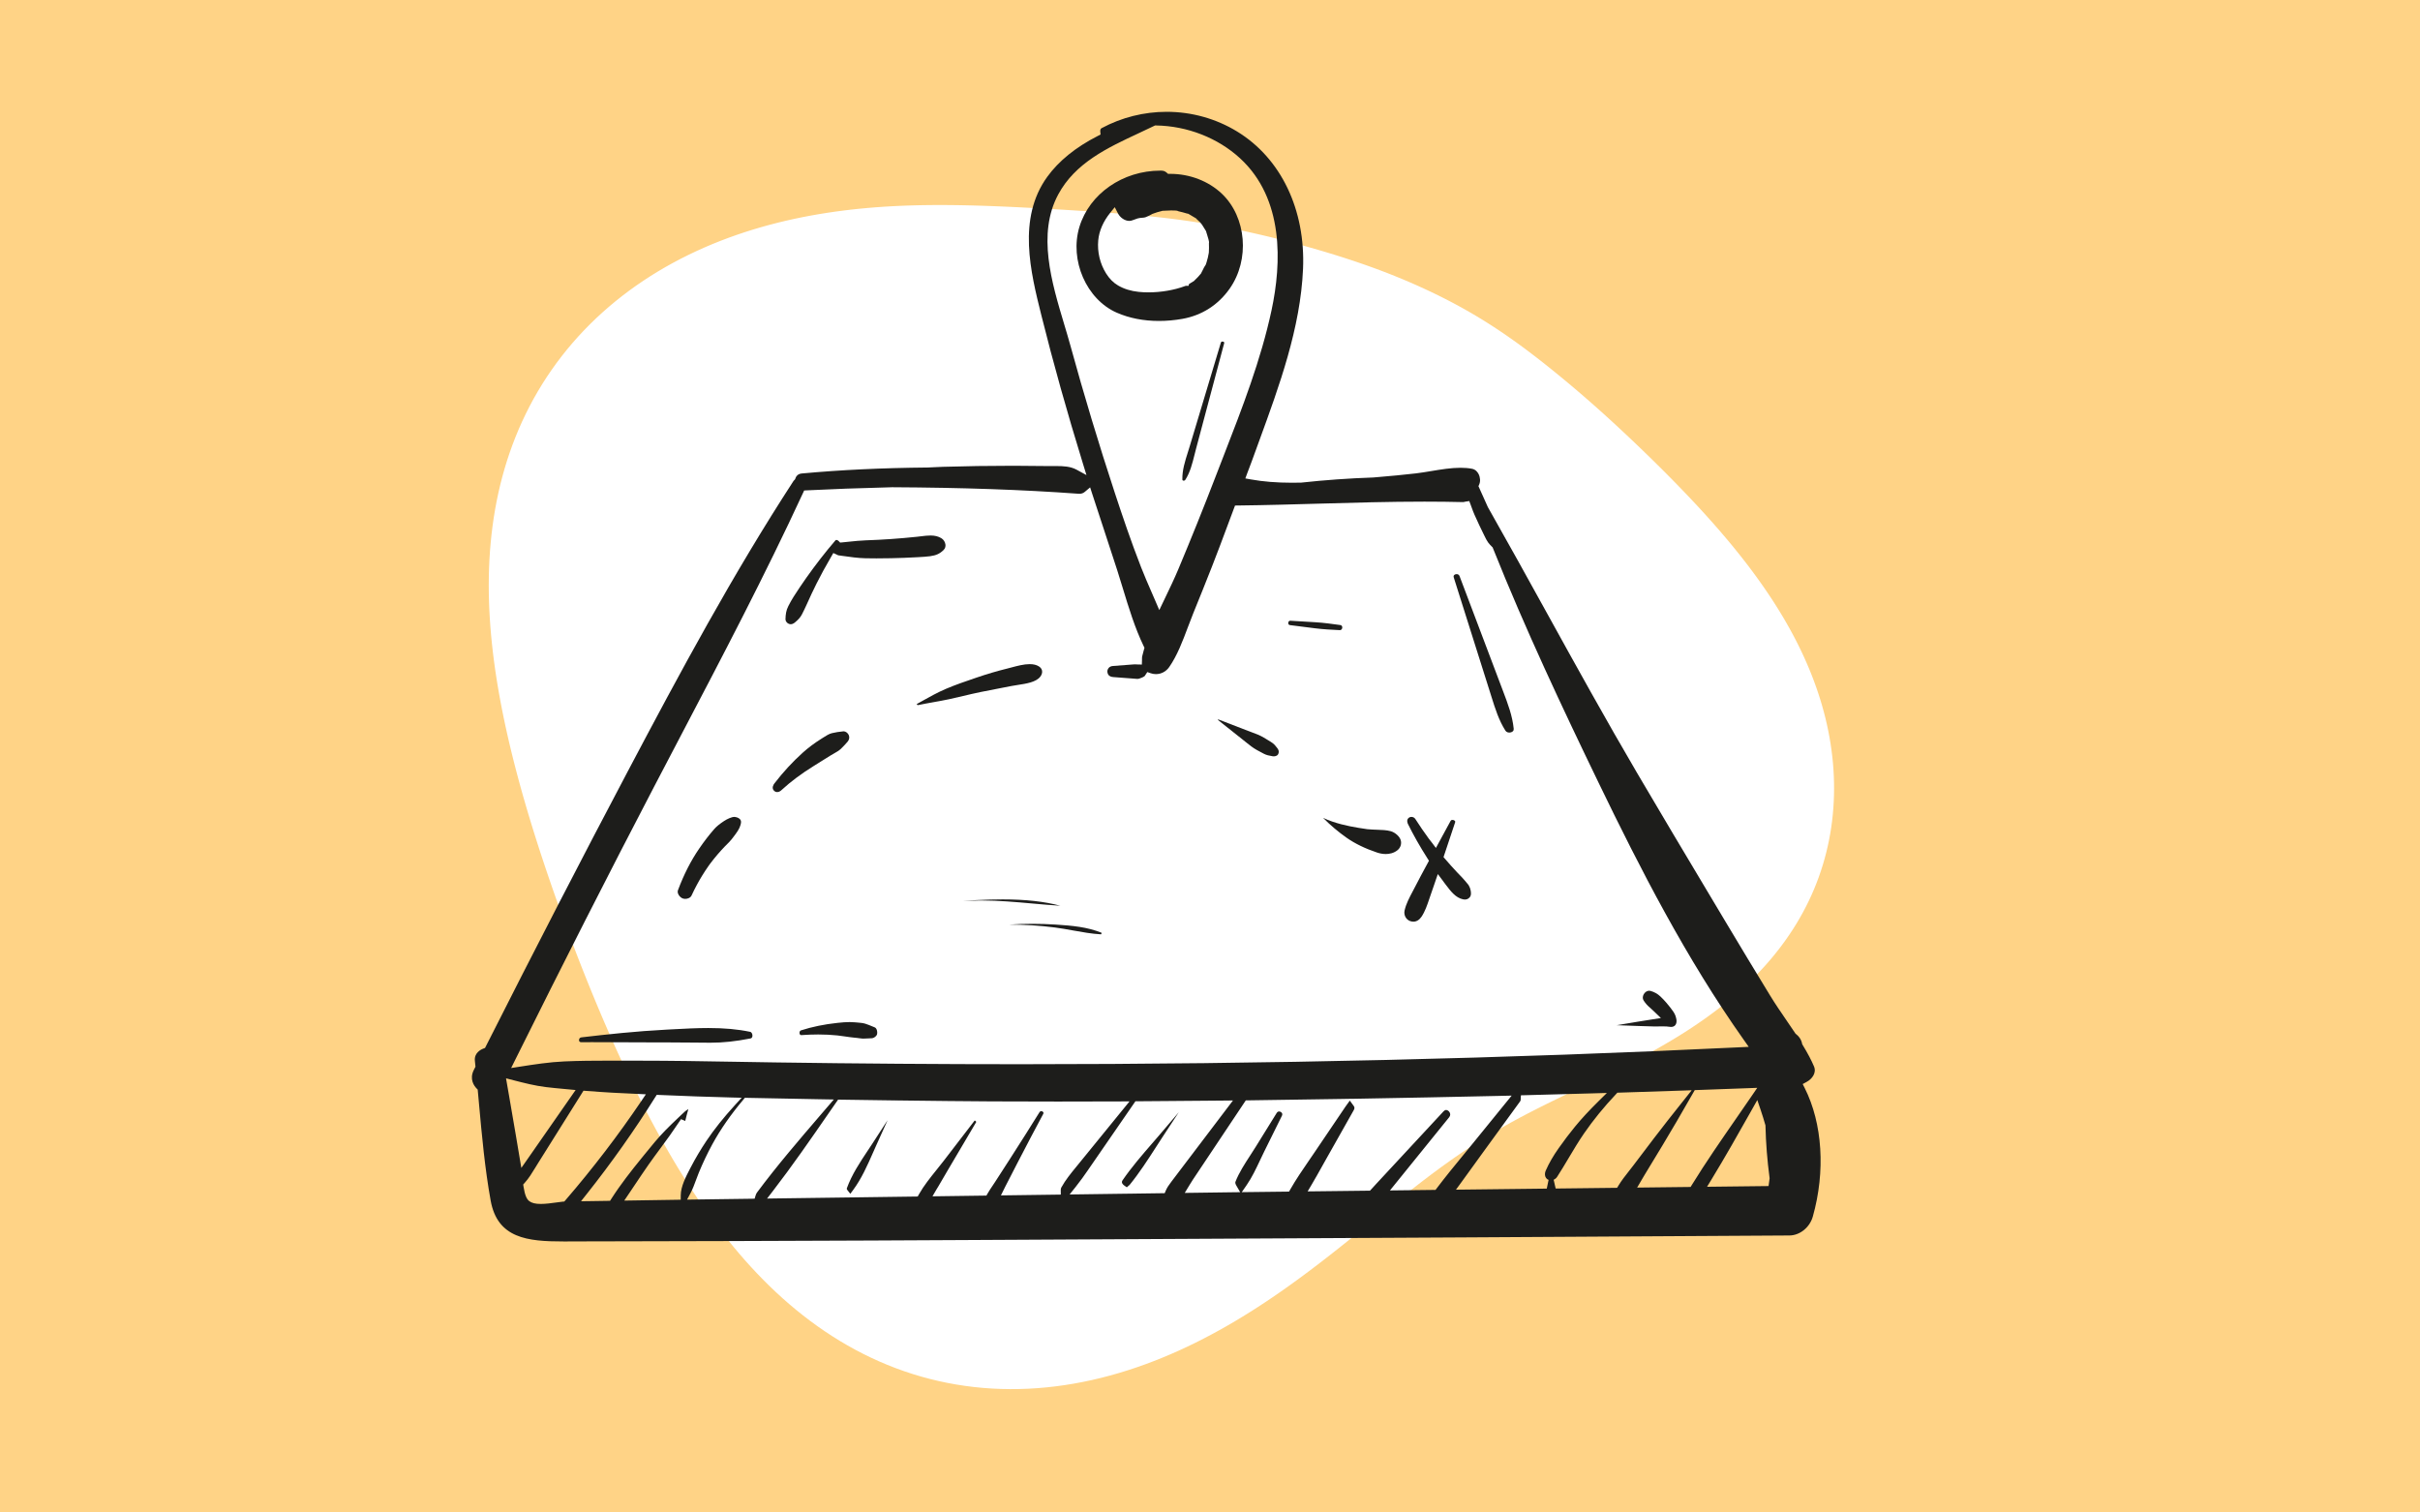 <?xml version="1.0" encoding="UTF-8"?>
<svg xmlns="http://www.w3.org/2000/svg" xmlns:xlink="http://www.w3.org/1999/xlink" id="uuid-71ce29b2-a535-4bc6-b9e2-029d32f4c4ab" data-name="Layer 1" width="1600" height="1000" viewBox="0 0 1600 1000">
  <rect x="0" y="0" width="1600" height="1000" fill="#808080" stroke="none"/>
  <defs>
    <clipPath id="uuid-8e758f63-5b95-4efc-a7cc-591bbed86755">
      <rect width="1600" height="1000" style="fill: none;"></rect>
    </clipPath>
  </defs>
  <g style="clip-path: url(#uuid-8e758f63-5b95-4efc-a7cc-591bbed86755);">
    <rect width="1600" height="1000" style="fill: #ffd386;"></rect>
    <path d="M929.517,185.528h0l2.415,1.033,2.408,1.047,2.4,1.062,2.393,1.076,2.385,1.091,2.378,1.106,2.37,1.121,2.363,1.136,2.355,1.153,2.347,1.168,2.34,1.184,2.331,1.201,2.324,1.218,2.314,1.235,2.307,1.252,2.298,1.27,2.289,1.287,2.28,1.306,2.271,1.323,2.262,1.341,2.254,1.36,2.243,1.377,2.235,1.396,2.226,1.413,2.216,1.431,2.208,1.448,2.199,1.466,2.19,1.482,2.182,1.5,2.17,1.515,2.17,1.532,2.16,1.547,2.15,1.563,2.15,1.577,2.14,1.592,2.13,1.606,2.13,1.62,2.12,1.633,2.12,1.646,2.12,1.66,2.12,1.672,2.11,1.684,2.11,1.697,2.11,1.709,2.11,1.722,2.11,1.733,2.12,1.747,2.11,1.759,2.11,1.772,2.11,1.785,2.12,1.8,2.12,1.813,2.11,1.828,2.12,1.842,2.13,1.857,2.12,1.873,2.13,1.888,2.13,1.904,2.14,1.919,2.13,1.936,2.15,1.952,2.15,1.969,2.15,1.986,2.16,2.004,2.17,2.021,2.18,2.039,2.18,2.057,2.19,2.077,2.2,2.096,2.21,2.116,2.21,2.136,2.23,2.156,2.24,2.179,2.24,2.2,2.26,2.223,2.27,2.247,2.28,2.27,2.29,2.296,2.3,2.321,2.31,2.347,2.32,2.375,2.33,2.402,2.34,2.432,2.35,2.461,2.36,2.492,2.37,2.524,2.38,2.555,2.38,2.589,2.39,2.624,2.39,2.658,2.4,2.694,2.4,2.731,2.41,2.769,2.4,2.807,2.41,2.846,2.4,2.887,2.39,2.926,2.4,2.969,2.38,3.01,2.38,3.053,2.37,3.095,2.35,3.14,2.34,3.183,2.32,3.228,2.3,3.272,2.28,3.318,2.26,3.362,2.23,3.408,2.19,3.452,2.17,3.498,2.13,3.542,2.08,3.587,2.05,3.631,2,3.674,1.96,3.716,1.9,3.758,1.84,3.8,1.79,3.839,1.73,3.878,1.67,3.916,1.6,3.952,1.53,3.987,1.46,4.021,1.39,4.052,1.31,4.082,1.23,4.111,1.15,4.137,1.07,4.162,.98,4.184,.89,4.205,.81,4.223,.71,4.239,.62,4.253,.53,4.265,.44,4.274,.33,4.282,.24,4.286,.14,4.287,.04,4.288-.06,4.285-.16,4.28-.27,4.272-.36,4.262-.47,4.248-.57,4.234-.68,4.215-.78,4.195-.88,4.171-.99,4.146-1.09,4.117-1.19,4.086-1.3,4.053-1.39,4.017-1.5,3.979-1.6,3.939-1.7,3.897-1.79,3.852-1.89,3.806-1.98,3.758-2.08,3.708-2.16,3.657-2.25,3.604-2.34,3.55-2.42,3.495-2.5,3.439-2.58,3.381-2.65,3.323-2.72,3.264-2.8,3.206-2.86,3.145-2.92,3.086-2.99,3.026-3.04,2.965-3.1,2.907-3.15,2.846-3.2,2.788-3.24,2.729-3.29,2.672-3.33,2.614-3.36,2.559-3.4,2.504-3.43,2.449-3.46,2.398-3.48,2.346-3.51,2.297-3.53,2.248-3.55,2.202-3.56,2.156-3.58,2.114-3.58,2.073-3.6,2.033-3.61,1.995-3.61,1.96-3.61,1.927-3.61,1.894-3.62,1.866-3.61,1.838-3.62,1.813-3.61,1.789-3.6,1.769-3.6,1.75-3.59,1.734-3.58,1.721-3.58,1.71-3.56,1.702-3.56,1.698-3.54,1.695-3.53,1.696-3.51,1.7-3.51,1.706-3.49,1.716-3.48,1.729-3.46,1.745-3.45,1.763-3.44,1.785-3.42,1.808-3.42,1.836-3.4,1.865-3.393,1.898-3.385,1.931-3.376,1.969-3.37,2.007-3.365,2.048-3.361,2.091-3.36,2.135-3.36,2.182-3.362,2.228-3.366,2.277-3.372,2.327-3.38,2.376-3.392,2.428-3.404,2.478-3.419,2.53-3.438,2.581-3.457,2.632-3.481,2.683-3.506,2.733-3.534,2.782-3.564,2.829-3.598,2.877-3.633,2.921-3.671,2.965-3.712,3.007-3.754,3.046-3.8,3.084-3.847,3.118-3.898,3.151-3.949,3.18-4.003,3.206-4.059,3.229-4.118,3.248-4.177,3.263-4.238,3.275-4.301,3.282-4.365,3.285-4.431,3.282-4.497,3.276-4.564,3.265-4.632,3.248-4.701,3.226-4.769,3.199-4.838,3.167-4.907,3.129-4.976,3.086-5.043,3.037-5.111,2.983-5.177,2.923-5.243,2.858-5.306,2.786-5.368,2.71-5.43,2.628-5.488,2.54-5.544,2.448-5.599,2.35-5.65,2.247-5.7,2.138-5.745,2.026-5.789,1.909-5.828,1.786-5.865,1.661-5.898,1.53-5.928,1.395-5.953,1.258-5.975,1.116-5.993,.972-6.007,.825-6.017,.675-6.022,.522-6.024,.367-6.021,.211-6.014,.053-6.002-.106-5.988-.266-5.967-.427-5.944-.589-5.916-.749-5.884-.911-5.848-1.072-5.808-1.232-5.764-1.39-5.717-1.548-5.666-1.703-5.612-1.858-5.555-2.009-5.494-2.158-5.431-2.305-5.365-2.449-5.296-2.589-5.225-2.727-5.153-2.861-5.077-2.992-5-3.118-4.922-3.24-4.843-3.359-4.762-3.474-4.68-3.584-4.598-3.69-4.515-3.791-4.432-3.888-4.349-3.981-4.266-4.069-4.183-4.153-4.101-4.231-4.02-4.307-3.938-4.376-3.86-4.442-3.781-4.504-3.704-4.561-3.628-4.615-3.554-4.663-3.482-4.71-3.411-4.751-3.342-4.789-3.275-4.824-3.21-4.855-3.147-4.884-3.085-4.909-3.027-4.933-2.969-4.953-2.913-4.971-2.859-4.987-2.808-5.001-2.757-5.014-2.707-5.025-2.66-5.035-2.615-5.043-2.569-5.051-2.526-5.057-2.485-5.062-2.445-5.066-2.406-5.07-2.368-5.073-2.333-5.074-2.298-5.077-2.265-5.077-2.232-5.078-2.202-5.079-2.173-5.078-2.143-5.079-2.117-5.08-2.089-5.079-2.064-5.079-2.04-5.08-2.015-5.08-1.992-5.081-1.97-5.082-1.947-5.083-1.926-5.086-1.904-5.088-1.883-5.091-1.863-5.094-1.842-5.098-1.821-5.103-1.8-5.109-1.78-5.114-1.758-5.121-1.736-5.128-1.715-5.136-1.692-5.145-1.668-5.154-1.645-5.164-1.62-5.175-1.594-5.186-1.567-5.197-1.54-5.211-1.51-5.223-1.481-5.236-1.448-5.251-1.416-5.265-1.38-5.28-1.345-5.295-1.307-5.311-1.267-5.326-1.225-5.342-1.183-5.358-1.137-5.374-1.089-5.39-1.039-5.406-.987-5.422-.931-5.437-.874-5.452-.813-5.466-.749-5.481-.683-5.493-.613-5.506-.541-5.518-.465-5.528-.387-5.537-.304-5.545-.22-5.551-.132-5.556-.041-5.56,.053-5.56,.15-5.56,.249-5.557,.352-5.552,.457-5.545,.565-5.535,.674-5.523,.788-5.508,.901-5.49,1.019-5.47,1.137-5.446,1.257-5.421,1.38-5.39,1.503-5.359,1.627-5.323,1.754-5.283,1.879-5.242,2.007-5.197,2.135-5.148,2.263-5.096,2.391-5.041,2.519-4.982,2.646-4.921,2.774-4.856,2.899-4.788,3.025-4.716,3.149-4.643,3.271-4.565,3.392-4.485,3.511-4.402,3.628-4.316,3.742-4.228,3.855-4.138,3.964-4.044,4.071-3.949,4.174-3.851,4.275-3.753,4.373-3.651,4.466-3.548,4.556-3.444,4.642-3.338,4.725-3.231,4.804-3.124,4.878-3.015,4.949-2.906,5.015-2.796,5.077-2.687,5.134-2.576,5.187-2.467,5.236-2.357,5.28-2.249,5.319-2.14,5.354-2.032,5.385-1.926,5.411-1.821,5.433-1.717,5.45-1.615,5.462-1.515,5.471-1.416,5.475-1.32,5.474-1.225,5.471-1.133,5.463-1.044,5.45-.957,5.435-.873,5.414-.792,5.392-.714,5.366-.638,5.335-.566,5.303-.497,5.267-.432,5.228-.37,5.187-.311,5.144-.255,5.097-.203,5.049-.155,4.999-.11,4.947-.068,4.893-.03,4.838,.004,4.783,.035,4.725,.063,4.667,.088,4.61,.111,4.551,.13,4.492,.147,4.435,.162,4.377,.175,4.32,.186,4.264,.195,4.208,.203,4.154,.209,4.1,.215,4.048,.219,3.997,.223,3.948,.226,3.899,.228,3.853,.23,3.807,.232,3.763,.235,3.721,.237,3.68,.239,3.641,.242,3.603,.246,3.566,.25,3.531,.254,3.498,.259,3.465,.265,3.435,.272,3.404,.279,3.376,.288,3.347,.297,3.322,.307,3.295,.318,3.271,.33,3.247,.343,3.223,.356,3.201,.37,3.178,.384,3.158,.399,3.136,.415,3.115,.43,3.095,.447,3.076,.462,3.055,.478,3.037,.493,3.017,.508,2.997,.523,2.98,.537,2.96,.55,2.943,.563,2.924,.576,2.906,.587,2.889,.599,2.872,.609,2.855,.62,2.839,.63,2.822,.639,2.806,.648,2.791,.658,2.776,.666,2.761,.675,2.746,.683,2.732,.69,2.719,.699,2.705,.706,2.693,.714,2.68,.721,2.667,.728,2.656,.737,2.644,.744,2.633,.751,2.622,.76,2.611,.768,2.601,.776,2.591,.784,2.582,.793,2.571,.802,2.563,.812,2.553,.821,2.545,.831,2.535,.842,2.527,.852,2.519,.863,2.51,.875,2.502,.886,2.494,.898,2.485,.911,2.478,.923,2.47,.936,2.462,.95,2.454,.963,2.446,.977,2.438,.99,2.431,1.005,2.423,1.019" style="fill: #fff; fill-rule: evenodd;"></path>
    <g>
      <path d="M453.093,594.305c-.639,0-1.26-.111-1.794-.322-1.952-.768-3.795-3.436-3.083-5.339,3.92-10.47,8.507-19.475,14.026-27.529,3.328-4.858,6.607-9.116,10.025-13.018,1.429-1.631,3.546-3.357,6.471-5.277,1.992-1.307,4.978-2.715,6.825-2.715,.086,0,.17,.004,.251,.012,1.654,.163,4.237,1.222,4.132,3.366-.113,2.324-1.35,5.041-3.675,8.078-.332,.432-.663,.877-.996,1.323-1.047,1.404-2.131,2.856-3.277,3.976-3.514,3.43-6.859,7.108-9.939,10.933-.812,1.006-1.608,2.026-2.388,3.059-.057,.076-.172,.234-.293,.402l-.007-.006-.887,1.246c-1.493,2.123-2.936,4.319-4.287,6.524-2.512,4.096-4.852,8.482-6.955,13.036-.718,1.555-2.601,2.252-4.147,2.252h0Z" style="fill: #1d1d1b;"></path>
      <path d="M513.828,523.686c-.762,0-1.443-.28-2.022-.832-1.941-1.848-.255-4.276,.103-4.744,5.735-7.5,12.089-14.4,18.887-20.509,3.667-3.294,7.727-6.322,12.411-9.255,.358-.224,.719-.455,1.083-.688,1.894-1.212,3.854-2.464,5.725-2.914,2.312-.555,4.871-.964,7.605-1.213,.068-.006,.134-.009,.2-.009,1.25,0,2.708,1.062,3.32,2.419,.675,1.496,.382,3.177-.782,4.498-1.303,1.479-2.823,3.18-4.399,4.669-1.281,1.211-2.936,2.149-4.688,3.143-.697,.395-1.392,.79-2.07,1.203-2.111,1.285-4.201,2.604-6.291,3.923-1.674,1.056-3.348,2.112-5.033,3.151-3.935,2.426-7.797,5.054-11.478,7.812-1.907,1.43-3.429,2.624-4.79,3.757-1.665,1.389-3.349,2.857-5.15,4.489-.77,.699-1.73,1.099-2.631,1.099h0Z" style="fill: #1d1d1b;"></path>
      <path d="M606.893,466.189c-.26,0-.471-.188-.55-.269-.159-.163-.226-.329-.245-.415,.024-.01,.075-.048,.156-.093l2.651-1.481c5.374-3.008,10.93-6.118,16.559-8.515,6.294-2.68,12.97-4.954,19.426-7.152l.525-.179c7.212-2.457,13.845-4.419,20.279-6,.979-.24,2.014-.517,3.088-.804,3.828-1.023,8.166-2.181,12.006-2.181,2.495,0,4.475,.483,6.054,1.476,1.19,.748,1.926,1.746,2.128,2.885,.225,1.265-.195,2.665-1.182,3.942-2.795,3.619-9.173,4.592-14.8,5.452-1.454,.222-2.826,.432-4.115,.683-2.27,.443-4.542,.88-6.813,1.317-4.461,.858-9.072,1.746-13.606,2.665-3.906,.792-7.819,1.723-11.604,2.623-3.077,.732-6.258,1.489-9.387,2.158-3.431,.734-6.975,1.366-10.402,1.978-3.286,.586-6.683,1.193-10.025,1.895-.05,.011-.096,.016-.141,.016Z" style="fill: #1d1d1b;"></path>
      <path d="M842.154,500.063c-.271,0-.545-.022-.812-.066-2.411-.393-4.037-.769-5.718-1.632-.993-.509-1.974-1.042-2.954-1.575-.505-.275-1.009-.549-1.515-.819-2.667-1.428-5.056-3.36-7.586-5.406-.562-.454-1.123-.907-1.688-1.356l-16.629-13.199c.025-.121,.096-.276,.174-.385l19.644,7.573c.79,.305,1.587,.6,2.386,.896,2.934,1.086,5.705,2.113,8.161,3.608l1.47,.886c.96,.576,1.921,1.153,2.866,1.75,1.032,.654,1.943,1.254,2.635,1.997,.353,.38,.708,.821,1.084,1.288,.213,.264,.425,.528,.641,.786,1.605,1.924,1.206,3.322,.767,4.206-.669,1.344-2.407,1.449-2.925,1.449h0Z" style="fill: #1d1d1b;"></path>
      <path d="M916.231,564.65c-1.86,0-3.857-.339-5.774-.98-7.848-2.623-14.608-5.904-20.094-9.755-5.484-3.847-10.711-8.258-15.552-13.122,7.983,3.642,16.141,5.331,23.119,6.505,1.717,.288,3.715,.617,5.699,.878l.437,.064,.432,.022,.33,.027c.824,.065,1.647,.131,2.473,.178,1.081,.063,2.178,.098,3.279,.134,3.15,.101,6.126,.197,8.875,.948,2.916,.798,5.893,3.447,6.635,5.906,.727,2.408-.1,5.018-2.109,6.648-2.591,2.106-5.646,2.548-7.752,2.548h0Z" style="fill: #1d1d1b;"></path>
      <path d="M934.469,609.376c-.723,0-1.475-.143-2.233-.427-2.713-1.014-4.253-4.021-3.582-6.996,.981-4.353,3.1-8.348,5.343-12.577,.522-.985,1.044-1.968,1.551-2.957,2.721-5.305,5.557-10.565,7.724-14.555l1.501-2.772-.962-1.508c-5.029-7.886-9.257-15.338-12.922-22.78-.239-.486-1.324-2.974,.813-4.296,.439-.271,.931-.409,1.463-.409,1.051,0,2.048,.537,2.601,1.403,2.838,4.433,5.779,8.731,8.743,12.777,.397,.543,.788,1.031,1.18,1.521,.276,.344,.553,.69,.834,1.062l2.845,3.769,9.692-17.855c.101-.185,.369-.68,1.235-.68,.665,0,1.377,.32,1.694,.759,.128,.177,.225,.406,.069,.87l-7.66,22.967,1.134,1.309c2.364,2.727,5.041,5.817,7.861,8.765,.461,.481,.923,.957,1.385,1.432,1.536,1.579,2.986,3.071,4.305,4.696l.373,.464,.474,.56c.475,.56,.923,1.089,1.216,1.585,.611,1.03,1.044,2.248,1.252,3.525,.409,2.512-.034,3.568-.88,4.457-.987,1.037-2.199,1.255-3.042,1.255-.357,0-.725-.039-1.094-.115-4.959-1.024-8.198-5.315-11.626-9.858l-.94-1.242c-.109-.141-.209-.289-.311-.436-.143-.208-.288-.416-.44-.617l-3.44-4.565-1.861,5.405c-.275,.801-.548,1.604-.82,2.407-.532,1.571-1.066,3.143-1.628,4.705-.443,1.232-.865,2.489-1.289,3.75-1.403,4.177-2.854,8.496-5.199,11.948-1.426,2.1-3.33,3.255-5.36,3.255h0Z" style="fill: #1d1d1b;"></path>
      <path d="M372.406,820.8c-23.589,0-43.482-2.032-48-26.997-3.826-21.141-5.827-43.208-7.762-64.548l-.807-8.853-.744-.769c-1.576-1.63-4.909-6.079-1.837-12.181l1.108-2.182-.093-.888c-.048-.46-.091-.923-.134-1.385-.051-.548-.102-1.095-.16-1.639-.551-5.12,3.748-7.351,5.622-8.072l1.092-.422,.528-1.045c32.607-64.532,63.255-123.918,93.696-181.55,34.96-66.185,69.666-130.706,109.803-192.384l.028-.026c.206-.188,.406-.382,.597-.61l.376-.448,.183-.556c.356-1.082,1.373-2.935,4.184-3.195,25.867-2.389,53.093-3.681,83.233-3.949l.105-.003c1.254-.054,2.507-.118,3.76-.181,2.123-.107,4.247-.215,6.375-.279,15.055-.452,30.314-.682,45.355-.682l2.332,.002c6.953,.01,14.084,.071,21.195,.182,.58,.009,1.161,.012,1.743,.012,.695,0,3.447-.018,4.127-.018,4.584,0,9.399,.185,13.458,2.395l6.561,3.572-2.203-7.138c-10.666-34.562-19.701-66.792-27.622-98.53-7.123-28.536-15.987-64.05,3.91-91.536,7.604-10.502,18.84-19.591,33.397-27.013l1.85-.943-.206-2.067c-.158-1.577,.699-2.037,.98-2.188,13.117-7.045,27.946-10.768,42.885-10.768,16.525,0,32.64,4.502,46.6,13.018,29.013,17.699,45.31,51.691,43.593,90.928-1.708,39.021-15.605,77.036-29.044,113.799-1.603,4.383-3.2,8.751-4.769,13.102-.509,1.41-1.048,2.81-1.587,4.209-.506,1.313-1.012,2.626-1.494,3.948l-1.237,3.389,3.55,.643c8.182,1.483,17.119,2.204,27.32,2.204,1.927,0,3.94-.027,5.985-.078l.127-.003,.127-.014c15.504-1.696,31.427-2.829,47.325-3.366l.16-.01,3.029-.263c8.23-.712,16.742-1.449,25.11-2.446,3.268-.389,6.582-.94,10.09-1.522,6.48-1.076,13.18-2.189,19.451-2.189,2.84,0,5.353,.223,7.684,.681,2.341,.461,3.636,2.319,4.2,3.386,1.153,2.182,1.345,4.886,.489,6.887l-.524,1.224,6.208,13.812,.071,.125c13.134,23.153,26.227,46.853,38.889,69.771,19.253,34.849,39.162,70.885,59.672,105.832,15.462,26.347,31.39,53.008,46.794,78.793,3.897,6.523,7.794,13.046,11.688,19.571,9.705,16.264,19.663,32.756,29.599,49.017,3.327,5.445,7.082,10.921,10.712,16.217,1.895,2.765,3.855,5.623,5.735,8.45l.273,.41,.388,.303c1.432,1.117,3.273,3.091,3.912,6.149l.107,.51,.27,.445c3.431,5.652,5.751,10.041,7.522,14.232,1.798,4.253-1.267,8.289-4.874,10.24l-2.597,1.404,1.329,2.637c11.781,23.387,13.787,55.145,5.365,84.952-2.039,7.217-8.557,12.486-15.498,12.527l-217.804,1.286c-107.776,.636-217.359,1.184-323.333,1.715l-65.606,.329c-60.469,.306-121.951,.435-181.408,.56l-13.065,.028c-1.392,.003-2.793,.012-4.199,.02-1.743,.011-3.495,.022-5.249,.022Zm-16.866-51.431c-.564,.899-1.121,1.813-1.682,2.731-2.12,3.474-4.312,7.066-6.96,9.964l-.99,1.083,.233,1.45c.866,5.385,1.959,8.146,3.773,9.533,1.671,1.275,4.095,1.869,7.632,1.869,3.339,0,7.118-.524,10.451-.987,1.446-.201,2.812-.391,3.911-.501l1.206-.122,.792-.918c17.954-20.821,34.812-42.854,50.105-65.485l3.021-4.471-5.39-.266c-2.141-.106-4.281-.202-6.422-.299-3.48-.156-6.961-.313-10.444-.511-5.432-.308-10.789-.692-17.162-1.175l-1.83-.139-30.244,48.243Zm77.707-44.011c-13.776,21.964-28.961,43.444-45.133,63.842l-3.975,5.013,6.397-.085c1.986-.027,3.973-.059,5.96-.091l6.847-.106,.882-1.377c6.147-9.604,13.185-18.532,19.875-26.75l2.11-2.599c4.35-5.37,8.847-10.922,13.668-15.848,2.775-2.836,5.718-5.642,8.564-8.355l1.324-1.268c1.059-1.018,2.06-1.979,3.106-2.893,.573-.5,1.287-.943,2.042-1.412l.186-.116c-.771,2.602-1.424,5.231-2.05,7.812l-2.766-1.176-.789,1.114c-1.025,1.463-2.029,2.942-3.033,4.419-1.184,1.743-2.409,3.546-3.641,5.28-2.068,2.907-4.235,5.834-6.332,8.665-2.549,3.44-5.184,6.998-7.69,10.588-3.058,4.382-6.063,8.87-8.97,13.208-1.281,1.912-2.561,3.823-3.848,5.729l-3.261,4.831,37.345-.581,.015-2.978c.029-5.794,3.465-12.402,6.226-17.713l.292-.562c3.156-6.078,6.703-12.059,10.541-17.777,5.043-7.515,11.167-15.194,18.722-23.476l4.489-4.921-6.658-.166c-14.92-.373-30.535-.92-47.735-1.671l-1.768-.077-.94,1.499Zm58.318,1.572c-8.527,10.118-15.281,19.838-20.65,29.713-3.292,6.057-6.293,12.373-8.917,18.775-.62,1.514-1.207,3.106-1.774,4.646-1.07,2.907-2.177,5.913-3.569,8.55l-2.397,4.538,5.131-.079c6.568-.102,13.135-.185,19.702-.267,5.871-.074,11.742-.148,17.613-.235l2.223-.034,.642-2.128c.242-.803,.554-1.455,.951-1.988,13.258-17.819,28.055-35.035,42.364-51.685l8.405-9.788-10.217-.18c-15.443-.273-31.413-.555-47.115-.916l-1.456-.034-.939,1.113Zm61.622,1.42c-1.874,2.701-3.744,5.407-5.615,8.113-11.713,16.941-23.825,34.459-36.566,50.986l-3.846,4.989,6.298-.093c8.181-.121,16.362-.228,24.543-.333,6.637-.086,13.273-.172,19.91-.266l2.51-.036-.003,.005,6.125-.086c7.87-.111,15.739-.216,23.608-.32l16.589-.223,.858-1.525c3.169-5.631,7.455-10.95,11.599-16.094,1.559-1.934,3.171-3.935,4.69-5.912l20.444-26.609c.061-.079,.097-.103,.097-.103,.181,.015,.646,.276,.88,.685,.152,.267,.096,.362,.043,.454l-18.514,31.368c-2.144,3.623-4.361,7.37-6.483,11.105-.163,.287-.348,.576-.533,.867-.209,.329-.418,.659-.61,.989l-2.707,4.643,35.665-.48,.863-1.504c.996-1.737,2.164-3.471,3.294-5.148,.602-.893,1.196-1.775,1.758-2.646l9.817-15.21c6.959-10.785,13.696-21.53,19.368-30.618,.307-.491,.65-.709,1.113-.709,.551,0,1.141,.318,1.404,.757,.083,.139,.278,.464-.091,1.155-5.062,9.481-11.02,20.699-16.842,32.012l-8.266,16.067c-.134,.259-.272,.545-.409,.828l-2.408,4.884s15.238-.202,20.376-.273c5.393-.074,10.786-.148,16.179-.218l3.025-.04-.025-3.025c-.006-.689,.106-1.19,.375-1.676,2.74-4.963,6.247-9.247,9.959-13.782l1.344-1.645,33.793-41.503-6.429,.027c-13.868,.058-27.655,.087-40.975,.087-14.89,0-29.703-.037-44.031-.109-18.729-.096-37.776-.328-56.195-.553l-6.261-.076-.006,.014-3.21-.042c-11.319-.144-22.637-.298-33.954-.486l-1.623-.027-.925,1.335Zm216.416-.373c-5.775,.051-11.55,.103-17.325,.134l-1.586,.009-31.655,45.905c-2.077,3.012-4.845,6.947-7.837,10.68l-4.025,5.022,6.435-.081c4.476-.057,8.953-.12,13.43-.182,4.821-.067,9.642-.135,14.464-.194l9.454-.118-.011-.008c2.411-.032,4.823-.065,7.234-.099,3.289-.047,6.579-.093,9.868-.134l1.98-.025,.778-1.821c.786-1.839,1.981-3.577,3.654-5.784l40.725-53.693-6.202,.065c-4.742,.05-9.483,.084-14.224,.119-2.941,.021-10.444,.082-10.444,.082,0,0-11.538,.094-14.713,.123Zm117.642-1.396c-22.041,.366-41.918,.688-61.977,.927l-1.602,.02-34.979,52.415c-.735,1.101-1.466,2.306-2.174,3.471l-3.214,5.285,5.486-.067c4.211-.051,8.422-.112,12.634-.171,4.442-.063,8.883-.126,13.325-.179l5.209-.062-2.617-4.504c-.535-.922-.729-1.796-.518-2.338,2.341-6.017,6.108-11.812,9.75-17.418,1.203-1.852,2.448-3.768,3.619-5.659l13.883-22.408c.43-.694,.955-1.031,1.606-1.031,.726,0,1.498,.426,1.877,1.037,.333,.537,.322,1.152-.038,1.878l-11.685,23.621c-.931,1.882-1.839,3.806-2.753,5.743-2.622,5.558-5.334,11.305-8.733,16.23l-3.337,4.837,31.255-.365,.862-1.516c3.675-6.459,7.998-12.757,12.178-18.847,1.221-1.778,2.442-3.556,3.649-5.342l20.668-30.55,2.828-3.914,2.607,3.583c.596,.818,.6,1.647,.013,2.687l-18.491,32.775c-.891,1.578-1.773,3.158-2.656,4.737-2.139,3.827-4.351,7.784-6.608,11.594l-2.756,4.653,41.208-.477,.886-.945c.566-.603,1.12-1.216,1.673-1.829,.449-.496,.897-.992,1.352-1.482l44.722-48.182c.557-.601,1.134-.905,1.714-.905,.912,0,1.927,.742,2.415,1.763,.348,.73,.559,1.855-.42,3.065l-39.131,48.36,30.137-.349,.898-1.191c5.589-7.406,11.607-14.733,17.426-21.82,2.055-2.503,4.11-5.006,6.151-7.515l25.866-31.818-7.394,.17-.769,.022c-30.136,.681-60.829,1.288-93.831,1.859l-4.166,.072,.014-.019-6.064,.101Zm167.445-3.742c-15.052,.433-30.616,.882-46.309,1.263l-2.819,.068-.142,2.816c-.027,.517-.129,.844-.366,1.171l-24.537,33.737c-2.124,2.921-4.239,5.853-6.355,8.787-2.643,3.664-5.288,7.331-7.954,10.981l-3.581,4.902,60.024-.695,1.219-5.809c-.213-.096-.41-.16-.569-.205-2.11-1.338-2.197-3.903-1.312-5.91,2.169-4.919,4.875-9.615,8.517-14.779,3.65-5.175,7.177-9.825,10.781-14.22,4.326-5.274,9.291-10.646,15.627-16.906l5.489-5.422-7.712,.222Zm57.208-1.786c-13.16,.45-27.19,.925-41.303,1.353l-1.256,.039-.863,.913c-7.994,8.469-15.102,17.196-21.127,25.939-3.691,5.354-7.036,10.977-10.271,16.414-2.446,4.112-4.975,8.364-7.611,12.424-.505,.776-1.265,1.407-2.261,1.875l1.329,5.79,40.629-.471,.875-1.452c2.004-3.329,4.542-6.55,6.997-9.665,.937-1.189,1.854-2.354,2.718-3.493l13.818-18.215c5.831-7.69,11.949-15.381,17.865-22.819l7.039-8.858-6.578,.226Zm43.894-1.596c-11.203,.428-22.406,.828-33.609,1.222l-1.686,.059-3.032,5.272c-5.867,10.207-11.932,20.762-18.13,30.988l-11.896,19.624c-.625,1.034-1.264,2.125-1.904,3.222l-3.119,5.33,35.34-.41,.879-1.425c9.181-14.897,19.364-29.591,29.211-43.801,3.54-5.11,7.078-10.214,10.573-15.33l3.403-4.983-6.029,.231Zm1.88,15.279c-8.421,14.928-17.131,30.364-26.186,45.218l-2.857,4.685,40.662-.471,.447-3.247c.074-.519,.148-1.04,.208-1.559l.043-.374-.049-.372c-1.523-11.507-2.424-22.995-2.679-34.146l-.009-.385-.104-.371c-.924-3.275-1.967-6.628-3.099-9.967l-2.184-6.441-4.192,7.431Zm-821.23-10.995c1.522,8.766,3.096,17.829,4.596,26.749l3.648,21.685,4.513-6.448,31.378-45.05-7.712-.723c-3.901-.362-7.935-.737-11.88-1.214-7.232-.874-14.388-2.71-21.309-4.486l-5.108-1.31,1.873,10.797Zm253.138-401.596c-22.069,.563-39.885,1.212-56.067,2.043l-1.833,.094-.77,1.666c-25.028,54.118-53.263,107.953-80.568,160.017-5.97,11.383-11.937,22.76-17.874,34.143-30.012,57.546-60.077,116.675-91.915,180.765l-2.613,5.26,5.803-.904c9.57-1.491,19.396-3.022,29.356-3.465,9.916-.442,19.831-.503,29.066-.503,2.431,0,12.163,.018,14.599,.018l5.602-.004c21.479,0,43.326,.374,64.453,.737,8.525,.145,17.05,.292,25.576,.416,54.448,.789,109,1.188,162.14,1.188,162.91,0,323.098-3.773,476.116-11.214l5.538-.269-3.205-4.524c-38.182-53.889-68.7-113.532-95.993-169.957-23.67-48.939-48.52-101.605-69.884-155.138l-.237-.596-.459-.449c-.834-.817-1.792-1.797-2.566-2.872-.885-1.23-1.594-2.687-2.346-4.23-.186-.381-.371-.761-.559-1.138-1.913-3.837-3.902-8.075-6.085-12.956-.671-1.5-1.238-3.06-1.839-4.712-.239-.66-.48-1.32-.727-1.977l-.864-2.297-2.427,.36c-.366,.054-.707,.139-1.047,.228-.148,.039-.35,.093-.409,.095-8.218-.206-16.643-.306-25.756-.306-23.157,0-46.66,.672-69.389,1.322-17.621,.504-35.842,1.025-53.759,1.228l-2.078,.024-.732,1.945c-1.462,3.883-2.911,7.772-4.361,11.66-3.258,8.746-6.628,17.789-10.099,26.609-4.295,10.919-8.339,21.013-12.362,30.861-1.255,3.072-2.471,6.31-3.647,9.441-3.444,9.169-7.006,18.65-12.296,26.248-2.079,2.986-5.281,4.699-8.787,4.699-1.196,0-2.367-.196-3.48-.584l-2.23-.776-1.303,1.97c-.102,.154-.196,.313-.289,.472-.025,.043-.049,.086-.075,.128-.5,.49-1.259,.84-2.009,1.145-1.202,.489-2.051,.809-2.859,.809-.425-.003-.824-.046-1.222-.084-.265-.026-.528-.05-.791-.07l-13.809-1.045c-1.402-.107-2.221-.407-3.021-1.106-.585-.512-.967-1.464-1.047-2.612-.05-.728,.405-1.841,1.016-2.483,.639-.671,1.554-1.056,2.724-1.145,0,0,7.083-.545,9.412-.72l4.708-.353c.096-.007,.19-.009,.284-.009,.268,0,.535,.017,.802,.032,.286,.017,.571,.033,.857,.04l3.014,.07,.095-3.013c.01-.322,.006-.637,0-.952-.008-.512-.014-.881,.061-1.224,.282-1.291,.645-2.585,1.028-3.954l.542-1.946-.499-1.033c-5.801-11.997-9.887-25.41-13.838-38.382-1.192-3.914-2.425-7.961-3.676-11.868-2.868-8.957-5.867-18.03-8.766-26.804-2.56-7.75-5.208-15.763-7.754-23.659l-1.392-4.317-3.464,2.928c-1.063,.899-2.211,1.317-3.613,1.317-.177,0-.358-.007-.544-.02-37.133-2.693-76.367-4.061-123.47-4.307h-.047s-.047,0-.047,0Zm173.445-238.892c-3.248,1.588-6.52,3.113-9.982,4.729-20.747,9.678-42.201,19.685-53.42,40.642-13.945,26.052-4.393,57.888,4.035,85.976,1.44,4.799,2.8,9.332,4,13.705,8.953,32.624,18.844,65.434,29.397,97.517,4.856,14.765,10.723,32.168,17.414,49.299,2.097,5.37,4.478,10.84,6.78,16.13,.862,1.98,1.726,3.965,2.579,5.953l2.642,6.156,4.112-8.586c2.901-6.045,5.9-12.295,8.441-18.348,8.627-20.564,16.966-41.299,24.786-61.628,1.782-4.632,3.586-9.273,5.395-13.926,12.045-30.982,24.498-63.019,31.504-95.852,6.614-31,8.356-73.586-20.893-100.425-14.624-13.42-34.82-21.312-55.405-21.651l-.73-.012-.655,.32Zm-202.764,703.576c-.546-.696-.406-1.079-.339-1.264,3.301-9.048,8.541-16.927,14.089-25.268,.894-1.345,1.788-2.689,2.674-4.039,3.581-5.459,6.944-10.634,10.16-15.642-2.654,5.807-5.227,11.542-7.683,17.037-.598,1.337-1.188,2.678-1.779,4.016-3.968,9.003-7.717,17.507-13.328,25.113l-1.857,2.517-1.936-2.471Zm182.946-3.093c-.376-.262-2.195-1.654-1.088-3.274,5.874-8.597,12.842-16.642,19.581-24.421,1.489-1.72,2.978-3.439,4.461-5.168,4.122-4.811,8.224-9.637,12.327-14.464l.871-1.024c-3.713,5.64-7.423,11.282-11.114,16.936-1.303,1.999-2.595,4.003-3.886,6.008-5.465,8.485-11.114,17.256-17.571,25.154-.183,.126-.337,.242-.488,.375l-1.289,1.138-1.803-1.26Z" style="fill: #1d1d1b;"></path>
      <path d="M766.286,212.205c-10.183,0-19.557-1.833-27.864-5.449-20.099-8.748-31.436-34.736-24.757-56.749,6.644-21.895,28.638-37.187,53.485-37.187l.741,.004c1.382,.018,2.496,.447,3.505,1.349l.873,.781,1.46-.007c12.892,0,25.326,4.787,34.115,13.133,16.296,15.474,18.614,43.629,5.167,62.762-7.597,10.808-18.432,17.721-31.333,19.992-5.167,.909-10.346,1.37-15.392,1.37h0Zm-32.189-71.609c-4.652,5.733-7.412,12.063-7.984,18.305-.703,7.668,1.147,15.451,5.208,21.913,2.195,3.494,4.764,6.079,7.853,7.903,3.889,2.297,8.492,3.731,13.682,4.263,2.063,.211,4.239,.319,6.47,.319,8.289,0,17.045-1.497,24.021-4.105,.24-.09,.417-.154,.547-.199l1.922-.007,.309-1.169c.336-.209,.672-.424,1.008-.638,.503-.322,1.006-.644,1.515-.947l.692-.376,.472-.498c.27-.272,.523-.516,.775-.76,.529-.511,1.057-1.023,1.558-1.569,.284-.31,.555-.63,.825-.95,.187-.222,.374-.444,.568-.66l.444-.473,.33-.647c.334-.601,.665-1.279,.999-1.97,.48-.99,.975-2.014,1.472-2.701l.197-.213,.057-.128,.011-.014,.199-.452,.155-.442c.094-.264,.187-.528,.272-.795,.341-1.076,.646-2.18,.907-3.284,.179-.76,.32-1.522,.46-2.286l.189-1.01,.015-.365c.078-1.831,.158-3.72,.041-5.671,.154-.804,.021-1.576-.246-2.551l-.227-.799c-.227-.933-.515-1.815-.793-2.669-.157-.482-.316-.965-.459-1.454l-.163-.628-.242-.414-.064-.1c-.686-1.181-1.437-2.354-2.271-3.649l-.081-.118c-.455-.639-.833-1.14-1.196-1.513-.458-.472-.946-.914-1.435-1.354-.286-.258-.573-.515-.85-.783l-.391-.469-.371-.244c-.524-.344-1.1-.67-1.595-.948l-.385-.218c-.117-.067-.288-.177-.491-.305-.564-.358-1.338-.848-2.098-1.234l-.497-.253-.555-.06-.125-.031c-1.802-.526-3.658-1.068-5.594-1.479-.861-.479-1.831-.52-2.911-.52l-.589-.002c-.426-.019-.905-.029-1.383-.029-1.46,0-2.891,.088-4.275,.173l-.946,.057h-.16s-.394,.017-.394,.017l-.772,.24c-.345,.098-.701,.186-1.056,.273-.511,.126-1.02,.253-1.525,.404-.698,.21-1.374,.454-2.052,.699-.331,.119-.663,.239-.996,.354l-.275,.094-.428,.25c-1.175,.646-2.67,1.43-4.097,1.947-.536,.194-1.324,.256-2.158,.322-.912,.072-1.945,.154-2.969,.439l-.134,.037-.131,.049c-.142,.054-.277,.106-.374,.136-1.092,.33-2.126,.727-2.904,1.035-.632,.25-1.31,.377-2.015,.377-2.84,0-5.977-2.077-7.461-4.938l-2.136-4.12-2.923,3.604Z" style="fill: #1d1d1b;"></path>
      <path d="M469.323,689.406c-3.933-.016-7.864-.055-11.796-.095-5.037-.05-10.246-.103-15.379-.103l-4.36,.004c-7.676,0-15.352-.043-23.028-.084-7.687-.043-15.374-.084-23.061-.084-2.448,0-4.899,.004-7.348,.014h-.006c-.41,0-1.44-.007-1.513-1.272-.017-.288-.016-1.736,1.659-1.932,16.544-1.94,36.171-4.064,56.3-5.105l4.147-.219c7.675-.41,15.612-.832,23.323-.832,10.636,0,19.428,.797,27.668,2.507,1.146,.237,1.553,1.623,1.548,2.495-.005,.75-.227,1.687-1.256,1.887-10.027,1.95-18.18,2.82-26.433,2.82,0,0-.464,0-.464,0Z" style="fill: #1d1d1b;"></path>
      <path d="M570.37,686.695c-.695-.015-1.482-.133-2.315-.257-.433-.065-.865-.13-1.291-.182-1.033-.122-1.07-.126-1.24-.127-.203-.019-.407-.037-.611-.054-1.946-.171-4.278-.513-6.532-.844-1.775-.26-3.452-.506-4.804-.646-4.02-.416-8.26-.626-12.605-.626-3.519,0-7.231,.139-11.03,.412-.054,.004-.106,.006-.158,.006-.241,0-.977,0-1.16-1.166-.025-.161-.212-1.589,1.011-1.982,7.303-2.348,15.39-4.007,24.037-4.93,3.043-.326,5.586-.542,8.108-.542,1.237,0,2.377,.052,3.482,.16,.52,.051,1.054,.095,1.596,.14,1.801,.147,3.663,.3,5.155,.761,1.589,.492,3.161,1.141,4.825,1.829,.513,.213,1.025,.423,1.536,.63,1.261,.509,1.865,2.754,1.543,4.346-.292,1.445-2.037,2.793-3.661,2.829-.857,.019-1.719,.072-2.583,.126-1.009,.063-1.963,.123-2.889,.123l-.415-.004Z" style="fill: #1d1d1b;"></path>
      <path d="M522.835,412.713c-.413,0-.834-.083-1.29-.253-1.232-.461-2.25-1.832-2.22-2.993,.084-3.336,.415-5.826,1.858-8.679,1.21-2.39,2.316-4.355,3.48-6.183,2.694-4.231,5.538-8.468,8.452-12.594,6.112-8.653,12.559-16.943,19.161-24.639,.291-.338,.523-.385,.731-.385,.46,0,1.029,.28,1.451,.713l1.015,1.043,1.449-.137c1.463-.138,2.927-.291,4.391-.445,3.659-.384,7.443-.781,11.119-.905,5.531-.188,11.121-.477,16.617-.858,5.728-.397,11.523-.904,17.226-1.508,.865-.092,1.726-.197,2.584-.302,2.218-.271,4.313-.527,6.324-.527,2.953,0,5.186,.558,7.239,1.81,1.457,.888,2.479,2.504,2.668,4.218,.108,.983-.022,2.403-1.256,3.591-2.553,2.459-4.893,3.525-8.942,4.075-2.404,.326-4.822,.458-7.382,.598l-1.246,.069c-5.639,.32-11.368,.54-17.026,.654-3.545,.071-6.74,.106-9.771,.106-2.514,0-4.96-.025-7.27-.074-4.939-.104-10.061-.833-15.015-1.539-1.013-.144-2.023-.288-3.031-.426-.072-.033-.141-.072-.211-.108-.157-.08-.315-.16-.475-.234l-2.507-1.15-1.388,2.383c-3.868,6.644-6.911,12.215-9.576,17.529-2.291,4.572-4.505,9.268-6.58,13.959-1.039,2.349-2.169,4.623-3.137,6.537-1.117,2.207-2.532,3.645-4.598,5.384-1.015,.854-1.945,1.269-2.844,1.269Z" style="fill: #1d1d1b;"></path>
      <path d="M997.883,484.339c-.531,0-1.842-.121-2.556-1.243-4.368-6.88-6.76-14.514-9.293-22.596l-.732-2.331-24.113-76.3c-.298-.943,.003-1.354,.102-1.489,.346-.472,1.068-.79,1.796-.79,.937,0,1.588,.463,1.933,1.376l28.837,76.257c3.115,8.219,6.056,15.981,6.936,24.525,.071,.691-.076,1.213-.463,1.643-.527,.584-1.465,.947-2.447,.947h0Z" style="fill: #1d1d1b;"></path>
      <path d="M1104.841,678.962c-.293,0-.601-.025-.916-.075-1.251-.197-2.682-.285-4.643-.285-.83,0-1.675,.016-2.513,.031-.786,.015-1.564,.03-2.315,.03-.344,0-.682-.003-1.011-.011-2.784-.067-5.568-.156-8.351-.244l-1.775-.056c-4.663-.147-9.432-.322-14.438-.526,4.706-.802,9.334-1.572,13.826-2.298,3.119-.503,6.239-1.006,9.36-1.493l6.054-.944-4.725-4.55c-.874-.842-1.776-1.713-2.766-2.538-1.503-1.253-2.701-2.624-3.887-4.448-1.104-1.7-.371-3.454-.004-4.13,.789-1.453,2.198-2.392,3.59-2.392,.33,0,.668,.05,1.004,.148,2.579,.758,4.563,1.881,6.438,3.64,1.367,1.283,2.686,2.666,3.921,4.108,1.854,2.165,3.292,4.003,4.526,5.786,1.171,1.691,1.819,3.292,2.166,5.353,.251,1.491-.035,2.856-.786,3.744-.635,.752-1.588,1.149-2.755,1.149Z" style="fill: #1d1d1b;"></path>
      <path d="M782.618,317.804c-.871,0-.884-.598-.889-.824-.127-6.083,1.719-11.91,3.672-18.08,.425-1.344,.851-2.688,1.256-4.034l20.497-68.235c.122-.405,.345-.819,1.077-.819,.512,0,.917,.226,1.079,.435,.048,.063,.177,.231,.044,.733l-18.557,69.648c-.346,1.303-.677,2.618-1.006,3.935-1.52,6.061-2.956,11.786-6.109,16.679-.315,.488-.8,.561-1.063,.561h0Z" style="fill: #1d1d1b;"></path>
      <path d="M701.036,598.839c-6.295-.378-12.641-.947-18.792-1.499-10.808-.969-21.983-1.971-33.163-1.971-.848,0-1.701,.005-2.551,.017-3.315,.047-6.639,.152-9.969,.317,2.982-.239,5.958-.431,8.927-.575,6.718-.324,12.256-.474,17.429-.474,15.197,0,27.349,1.332,38.119,4.185Z" style="fill: #1d1d1b;"></path>
      <path d="M727.944,617.748c-6.141-.33-12.406-1.462-18.464-2.558-3.904-.705-7.941-1.435-11.981-1.958-9.794-1.269-19.96-1.921-30.22-1.933,5.108-.333,10.28-.502,15.394-.502,5.024,0,10.112,.162,15.125,.484,11.149,.713,21.142,1.615,30.512,5.434,.074,.291-.137,.914-.366,1.033Z" style="fill: #1d1d1b;"></path>
      <path d="M852.801,413.29c5.5,.699,11,1.397,16.5,2.096,5.506,.699,10.983,.974,16.525,1.241,1.897,.092,2.286-3.097,.371-3.363-5.49-.763-10.922-1.525-16.457-1.858-5.541-.333-11.081-.666-16.62-.999-1.627-.098-1.959,2.674-.319,2.883Z" style="fill: #1d1d1b;"></path>
    </g>
  </g>
</svg>
